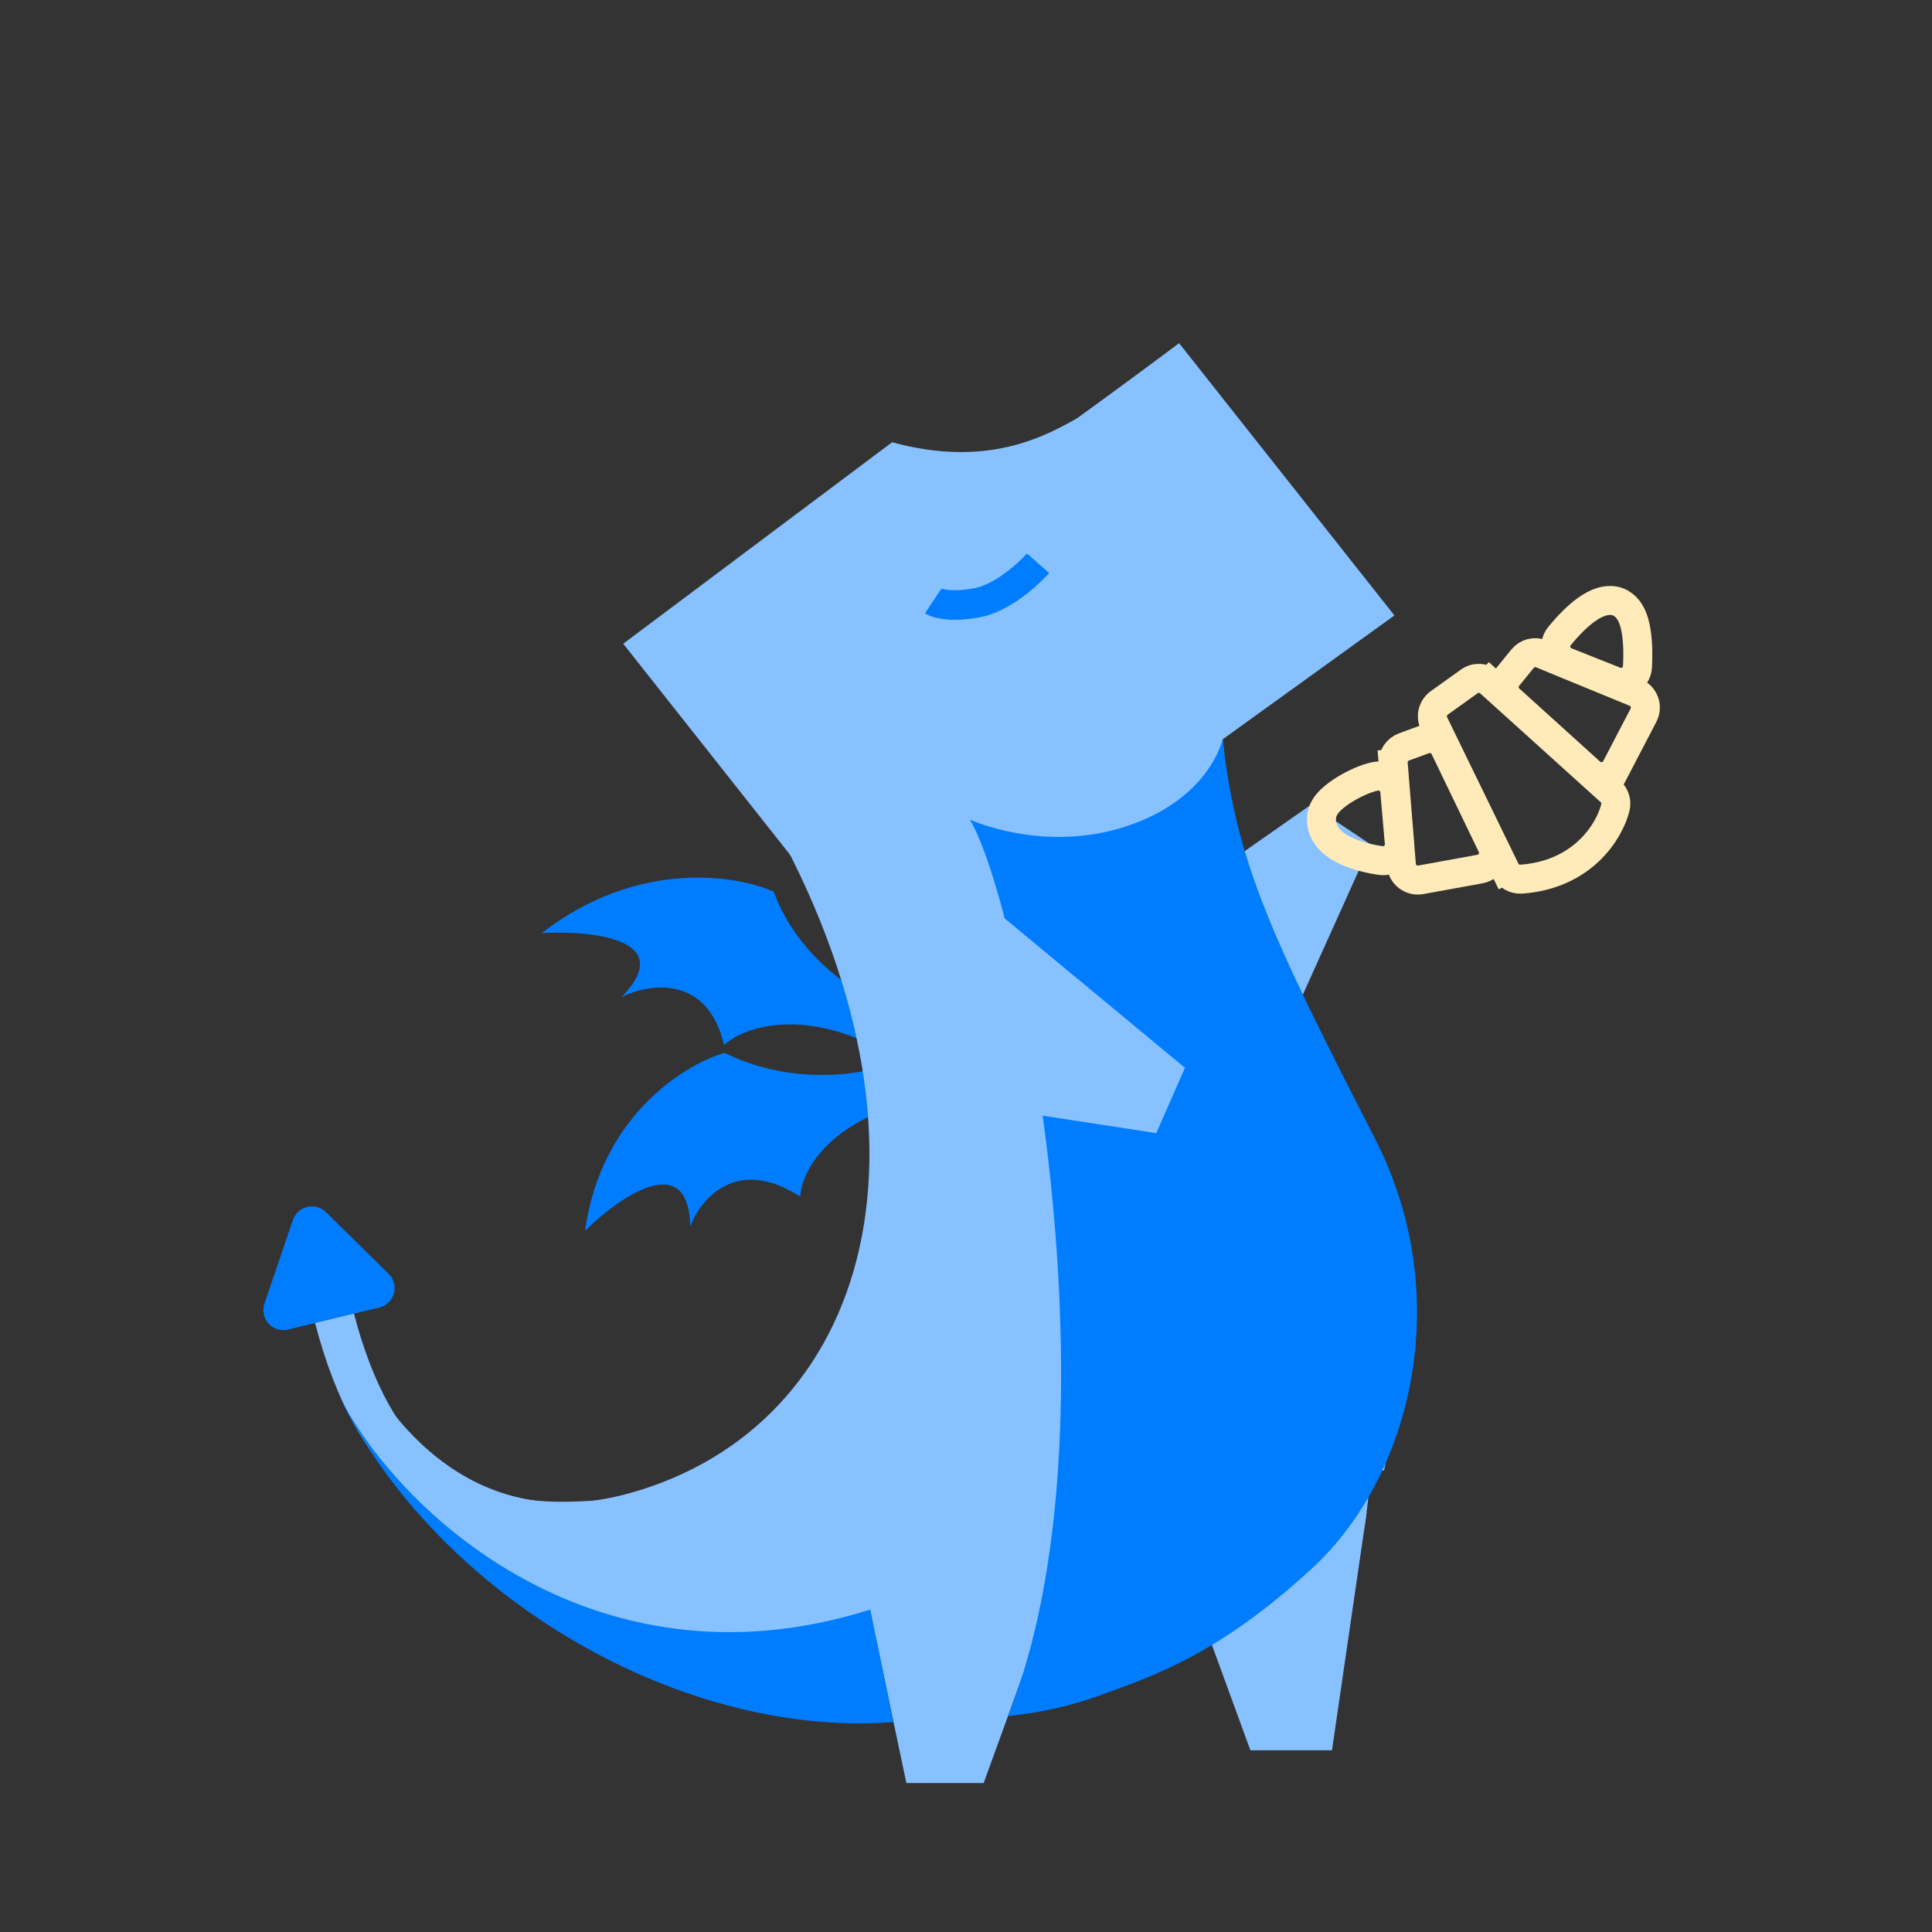 <svg width="200" height="200" viewBox="0 0 200 200" fill="none" xmlns="http://www.w3.org/2000/svg">
<rect x="0" y="0" width="200" height="200" fill="#333333" stroke="none"/>
<g clip-path="url(#clip0_168_1083)">
<path d="M80.085 92.304C82.806 99.603 89.421 103.36 92.389 104.326L89.253 107.708C81.652 104.485 76.556 106.681 74.958 108.182C73.238 100.852 67.181 101.804 64.367 103.197C70.157 97.192 61.254 96.295 56.078 96.598C65.931 88.949 76.188 90.548 80.085 92.304Z" fill="#007DFF"/>
<path d="M75.007 108.99C82.324 112.602 89.907 111.142 92.785 109.961L92.956 114.432C85.041 116.91 82.913 121.759 82.838 123.874C76.232 119.603 72.492 124.154 71.449 126.964C71.306 118.884 64.135 123.893 60.567 127.407C62.199 115.539 70.874 110.184 75.007 108.99Z" fill="#007DFF"/>
<path d="M141.88 87.412L133.054 106.997L115.175 97.687L135.721 83.297L141.88 87.412Z" fill="#88C1FF"/>
<path d="M34.61 136.399C42.939 168.564 67.215 153.142 76.264 157.683" stroke="#88C1FF" stroke-width="4.138"/>
<path d="M32.284 126.95L38.783 133.344L29.334 135.624L32.284 126.95Z" fill="#007DFF" stroke="#007DFF" stroke-width="4.138" stroke-linejoin="round"/>
<path d="M124.941 94.013L125.592 88.775L89.247 102.214L90.629 107.682L124.941 94.013Z" fill="#BCE7FF"/>
<rect width="39.679" height="35.815" transform="matrix(-0.811 0.585 0.62 0.784 122.144 35.631)" fill="#88C1FF"/>
<path d="M92.356 45.78L64.515 66.639L96.877 107.573L127.535 85.465L122.098 35.498C122.098 35.498 117.45 38.977 111.6 43.244C108.122 45.211 102.144 48.463 92.356 45.78Z" fill="#88C1FF"/>
<path d="M138.506 118.06C128.479 102.062 127.539 90.42 128.322 86.599L78.311 82.142C99.541 117.837 89.906 147.767 65.096 154.596C46.714 159.656 38.265 143.155 36.347 139.409L36.324 139.364C36.324 153.735 54.322 168.694 70.253 170.726L136.633 168.016C138.17 165.548 139.534 162.901 140.684 160.128C141.667 157.759 141.596 153.194 142.143 152.191C142.194 151.989 143.238 152.38 143.282 152.191C143.481 151.332 143.611 150.582 143.786 149.642C145.728 139.222 144.603 127.788 138.506 118.06Z" fill="#88C1FF"/>
<path d="M137.887 181.189L141.476 156.574L120.977 158.014L129.439 181.189L137.887 181.189Z" fill="#88C1FF"/>
<path d="M101.829 184.581L108.102 167.281L88.768 160.556L93.828 184.581L101.829 184.581Z" fill="#88C1FF"/>
<path d="M104.348 177.635C116.37 147.723 105.7 93.734 100.403 84.849C100.403 84.849 108.059 88.385 116.668 85.515C125.277 82.646 126.564 76.532 126.564 76.532C127.997 89.286 131.604 96.926 142.329 117.852C150.842 134.46 145.923 153.004 135.916 162.27C125.909 171.535 118.909 173.628 113.973 175.465C109.037 177.302 104.348 177.635 104.348 177.635Z" fill="#007DFF"/>
<path d="M92.496 178.271L90.091 166.623C60.88 175.862 40.164 155.521 34.687 143.607C44.294 164.504 69.789 180.001 92.496 178.271Z" fill="#007DFF"/>
<path d="M119.697 117.303L97.959 113.956L103.892 94.981L122.667 110.54L119.697 117.303Z" fill="#88C1FF"/>
<path d="M96.603 62.214C96.603 62.214 97.779 62.998 101.071 62.41C104.363 61.821 107.458 58.308 107.458 58.308" stroke="#007DFF" stroke-width="3.063"/>
<path d="M144.385 81.879L144.385 81.879L144.857 87.251C144.949 88.303 144.05 89.235 142.938 89.083C141.917 88.942 140.473 88.627 139.273 88.052C138.676 87.766 138.033 87.366 137.55 86.801C137.035 86.198 136.687 85.38 136.83 84.415C136.893 83.985 137.085 83.64 137.247 83.406C137.417 83.16 137.621 82.941 137.821 82.753C138.221 82.377 138.716 82.023 139.214 81.716C140.183 81.121 141.413 80.554 142.385 80.365C143.454 80.158 144.305 80.97 144.385 81.879Z" stroke="#FFEBB9" stroke-width="3"/>
<path d="M147.073 91.078L147.073 91.078C146.084 91.258 145.155 90.545 145.074 89.543L144.225 79.058L145.721 78.936L144.225 79.058C144.164 78.296 144.617 77.588 145.334 77.325L147.431 76.555L147.948 77.963L147.431 76.555C148.252 76.253 149.168 76.624 149.548 77.412L154.438 87.551C154.926 88.562 154.316 89.761 153.211 89.962L147.073 91.078Z" stroke="#FFEBB9" stroke-width="3"/>
<path d="M167.293 79.487L165.968 78.796L167.293 79.487C166.779 80.474 165.471 80.709 164.645 79.962L156.274 72.389C155.604 71.783 155.526 70.758 156.095 70.056L157.611 68.191C158.084 67.609 158.882 67.406 159.576 67.691L169.275 71.676C170.199 72.056 170.598 73.148 170.136 74.034L167.293 79.487Z" stroke="#FFEBB9" stroke-width="3"/>
<path d="M166.713 81.933L166.713 81.933C167.152 82.329 167.384 82.961 167.222 83.603C166.595 86.085 163.833 90.546 157.488 91.008C156.801 91.058 156.143 90.687 155.836 90.058L157.185 89.401L155.836 90.058L148.451 74.893C148.088 74.147 148.316 73.249 148.99 72.766L152.101 70.539C152.751 70.074 153.637 70.124 154.23 70.66L153.224 71.773L154.23 70.66L166.713 81.933Z" stroke="#FFEBB9" stroke-width="3"/>
<path d="M161.422 65.874C161.931 65.232 162.71 64.357 163.56 63.631C163.985 63.269 164.464 62.913 164.965 62.644C165.445 62.387 166.081 62.137 166.78 62.162C167.867 62.201 168.5 62.957 168.808 63.523C169.118 64.093 169.283 64.77 169.38 65.374C169.579 66.608 169.571 68.043 169.509 69.048C169.436 70.233 168.231 70.934 167.187 70.518L162.126 68.504C161.096 68.094 160.697 66.788 161.422 65.874Z" stroke="#FFEBB9" stroke-width="3"/>
</g>
<defs>
<clipPath id="clip0_168_1083">
<rect width="200" height="200" fill="white"/>
</clipPath>
</defs>
</svg>
